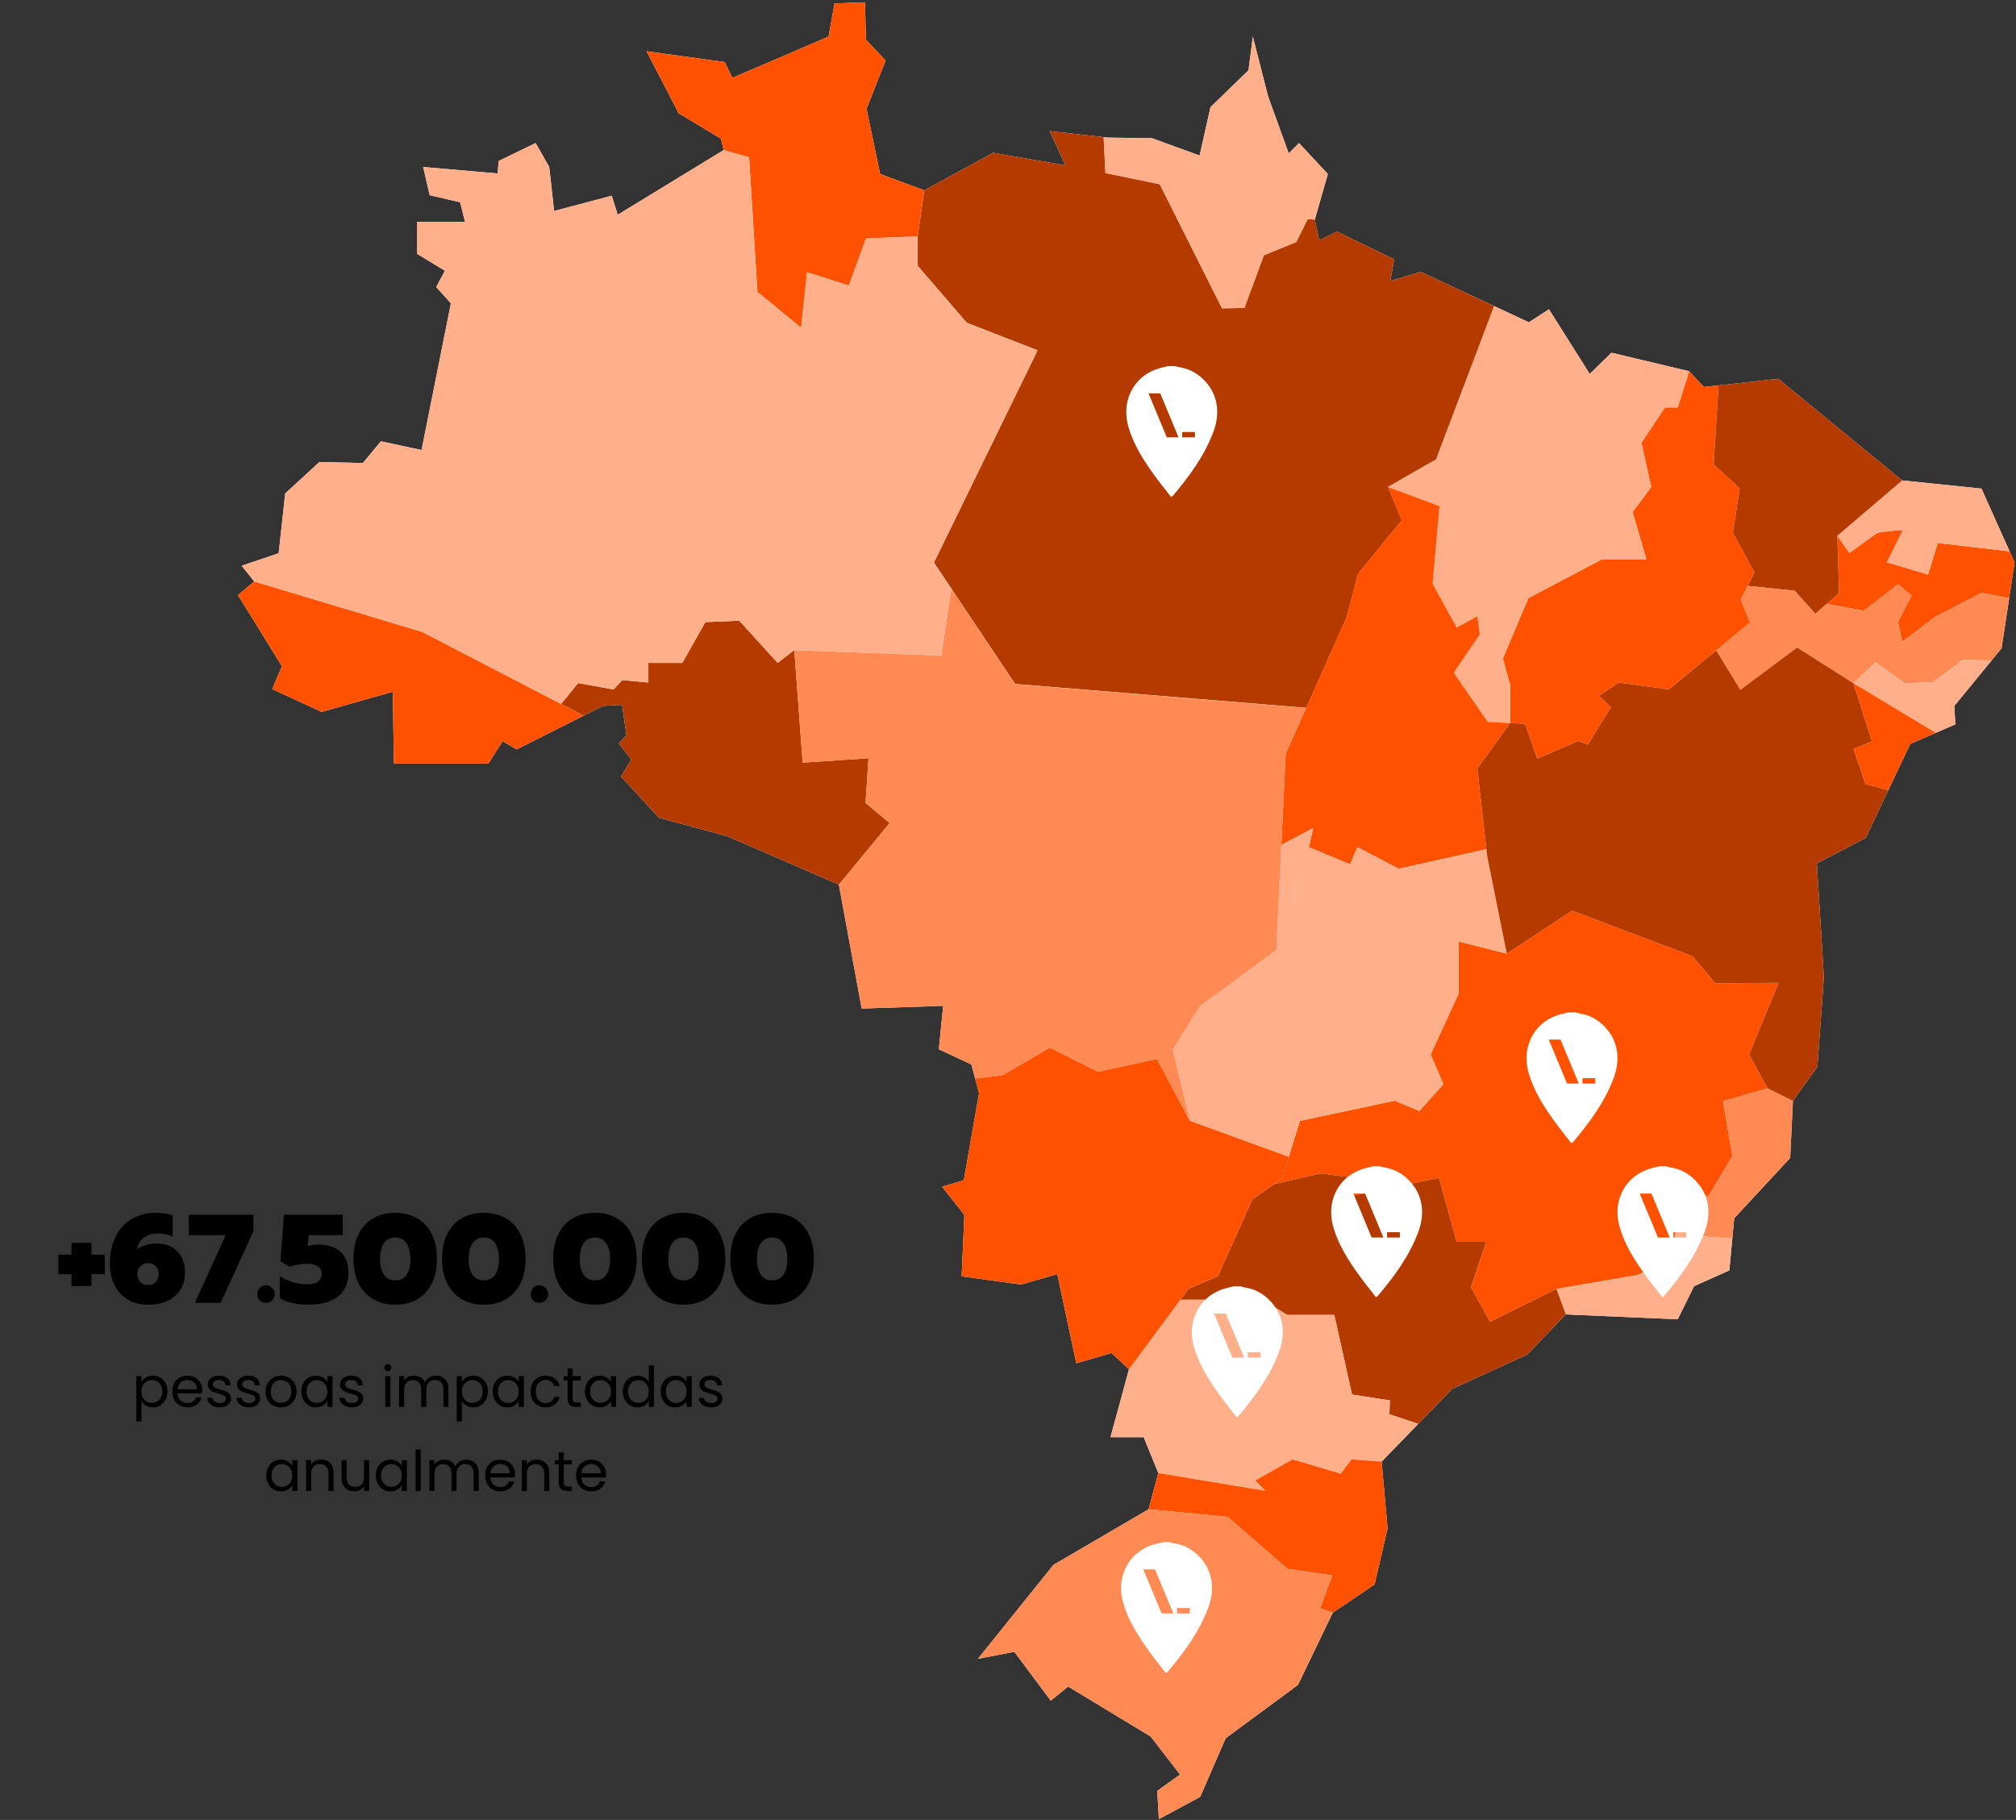 <svg width="576" height="520" viewBox="0 0 576 520" fill="none" xmlns="http://www.w3.org/2000/svg">
<rect x="0" y="0" width="576" height="520" fill="#333333" stroke="none"/>
<path d="M153.055 40.877L142.5 45.993L142.189 49.57L120.916 47.707L122.779 55.779L131.472 57.791L132.875 63.38H119.215V72.544L127.125 77.35L124.642 82.007L128.839 86.664L120.457 128.577L108.821 126.093L103.692 132.303L91.273 131.992L81.5 140.996L79.637 158.071L69.081 161.635L72.645 166.143L67.988 170.03L80.556 190.359L77.774 196.879L91.894 203.399L112.223 197.649L112.546 218.14H139.544L143.593 211.781L147.616 214.116L172.304 201.698L177.744 201.375L178.985 210.068L176.8 212.402L180.376 217.059L177.421 221.865L188.299 233.663L207.846 238.953L239.675 252.763L246.195 288.156L269.48 287.386L268.238 299.804L277.552 304.151L279.725 312.372L275.378 337.209L269.169 339.072L275.527 347.144L274.757 364.679L291.671 367.013L302.078 364.058L307.518 389.516L317.601 386.573L322.569 391.23L317.291 410.627H326.766L330.951 420.885L328.157 431.242L300.985 447.113L279.414 473.962L289.809 471.95L300.215 485.921L305.183 481.885L328.778 496.167L337.161 507.033L330.641 511.69L331.113 519.762L342.91 513.404L350.2 496.638L370.852 481.413L380.787 460.774L392.734 452.702L396.459 436.706L394.746 417.619L414.938 396.818L436.348 387.032L447.375 375.557L479.353 376.948L484.01 367.485L494.094 362.977L495.497 348.075L511.48 330.851L512.262 314.545L519.254 304.772L521.117 279.152L519.093 246.702L533.064 239.413L545.793 212.551L558.671 206.963L558.373 201.698L571.872 185.23L575.597 160.716L566.122 139.605L543.47 137.27L508.077 108.235L486.804 110.57L482.619 106.075L460.415 100.784L454.206 106.845L442.557 88.366L436.82 92.091L405.922 77.661L397.229 80.294L398.322 74.084L382.029 66.174L376.9 68.657L375.658 62.759L379.384 49.719L371.15 40.877L368.207 43.82L362.308 27.515L357.962 10.452L356.72 20.064L345.854 30.619L342.749 44.441L329.089 39.474L316.509 39.312L299.905 37.45L304.413 47.235L283.761 43.659L264.053 54.376L251.473 49.719L247.586 31.091L253.025 17.282L247.437 11.371L247.126 0.666L238.433 0.976L236.732 10.452L209.249 22.249L207.076 17.741L184.723 14.637L193.888 32.333L205.983 39.635L206.766 42.889L176.502 61.368L174.788 55.928L158.333 60.275L156.93 47.707L153.055 40.877Z" fill="white"/>
<path d="M499.322 167.397L501.272 163.573L495.1 152.197L497.062 139.567L489.623 132.688L491.014 110.111L486.804 110.57L482.619 106.075L479.378 116.407H475.727L468.984 126.516L471.79 139.145L466.463 146.311L470.387 159.785H457.757L436.695 170.875L429.393 188.136L431.505 195.861V206.528L431.455 206.59L435.714 206.814L439.216 216.786L450.878 211.732L453.684 212.713L460.278 202.045L456.776 198.816L462.526 195.016L476.845 196.991L490.344 185.851L500.018 177.891L497.348 171.297L499.322 167.397Z" fill="#FF5100"/>
<path d="M550.897 164.181L539.111 160.642C539.111 160.642 543.334 152.296 543.532 151.7C543.731 151.117 536.454 152.197 536.454 152.197L528.394 157.997L524.954 153.079L525.451 169.484L521.937 172.539L532.517 174.501L542.291 166.938L546.165 170.179L542.291 177.643L543.52 183.343L552.859 176.264L566.122 169.384L574.045 170.912L575.597 160.716L574.169 157.525L553.641 155.14L550.884 164.181H550.897Z" fill="#FF5100"/>
<path d="M566.122 139.605L543.458 137.27L524.954 153.079L528.394 157.997L536.454 152.197C536.454 152.197 543.719 151.117 543.532 151.7C543.334 152.284 539.111 160.642 539.111 160.642L550.897 164.181L553.654 155.14L574.181 157.525L566.147 139.605H566.122Z" fill="#FFAF8A"/>
<path d="M543.47 137.27L508.077 108.235L491.014 110.111L489.623 132.688L497.062 139.567L495.1 152.197L501.272 163.573L499.322 167.397L512.772 168.801L518.67 175.383L521.937 172.539L525.451 169.484L524.954 153.079L543.47 137.27Z" fill="#B53A00"/>
<path d="M426.885 87.459L405.922 77.661L397.229 80.294L398.322 74.084L382.029 66.161L376.913 68.645L375.671 62.746L373.659 62.547L370.356 69.167L361.116 72.929L355.553 87.981L349.145 88.093L331.361 52.625L315.85 49.434C315.85 49.434 315.565 43.51 315.341 39.176L299.93 37.45L304.425 47.235L283.786 43.659L264.065 54.364L262.202 67.527V75.947L276.248 92.228L296.465 100.089L266.847 160.741L290.02 195.414L373.224 202.244L384.786 176.326L388.015 163.97L400.508 148.67L396.571 139.12L410.331 131.259L426.922 87.434L426.885 87.459Z" fill="#B53A00"/>
<path d="M251.473 49.719L247.586 31.091L253.025 17.282L247.437 11.371L247.126 0.666L238.433 0.976L236.732 10.452L209.249 22.249L207.076 17.741L184.723 14.637L193.888 32.333L205.983 39.635L206.766 42.889L214.031 44.938L216.415 83.411L228.908 93.656L230.597 77.797L242.531 81.585L247.449 68.111L262.19 67.54L264.053 54.376L251.473 49.719Z" fill="#FF5100"/>
<path d="M331.336 52.638L349.12 88.105L355.528 87.993L361.091 72.942L370.331 69.179L373.634 62.56L375.646 62.759L379.371 49.719L371.15 40.877L368.195 43.833L362.296 27.54L357.949 10.464L356.708 20.088L345.841 30.644L342.737 44.454L329.076 39.486L316.509 39.337L315.304 39.201C315.54 43.535 315.813 49.458 315.813 49.458L331.324 52.65L331.336 52.638Z" fill="#FFAF8A"/>
<path d="M396.546 139.145L411.287 144.622L409.313 166.801L416.192 179.294L422.091 176.066L422.799 181.269L415.36 192.21L425.047 206.255L431.455 206.59L431.505 206.528V195.861L429.393 188.136L436.695 170.875L457.757 159.785H470.387L466.463 146.311L471.79 139.145L468.984 126.516L475.727 116.407H479.378L482.619 106.075L460.415 100.784L454.206 106.845L442.557 88.366L436.82 92.091L426.885 87.459L410.306 131.284L396.546 139.145Z" fill="#FFAF8A"/>
<path d="M499.732 301.294L508.152 280.804L490.046 280.94L483.588 273.216L449.189 260.214L430.511 272.483L416.764 269.006V283.896L408.754 301.294L412.405 309.789L405.525 317.439L398.508 314.495L371.411 320.258L368.22 330.528L366.382 336.439L363.972 338.364L377.31 335.272L387.133 336.538L386.711 341.593L411.138 336.538L416.192 354.794H424.625L420.266 367.846L425.742 377.669L444.693 368.268L467.717 364.331L477.689 360.121L478.807 350.695L482.632 347.305L483.861 340.326L488.084 341.866L494.963 330.354L492.293 314.632L505.06 310.981L499.732 301.294Z" fill="#FF5100"/>
<path d="M566.122 169.384L552.859 176.264L543.52 183.343L542.291 177.643L546.178 170.167L542.291 166.926L532.517 174.501L521.937 172.539L518.67 175.383L512.772 168.801L499.322 167.397L497.348 171.297L500.018 177.891L490.344 185.851L497.248 197.09L513.467 185.007L529.574 195.227L535.858 189.229L544.215 195.227L552.263 194.929L560.819 188.546L569.015 188.72L571.872 185.23L574.045 170.912L566.122 169.384Z" fill="#FF8A54"/>
<path d="M431.455 206.59L425.047 206.255L415.36 192.21L422.799 181.269L422.091 176.066L416.192 179.294L409.313 166.801L411.287 144.622L396.546 139.145L400.471 148.695L387.977 163.995L384.749 176.351L367.338 215.383L366.096 241.437L375.199 236.581L373.944 242.058L385.73 246.963L387.841 242.058L399.626 248.23L424.687 242.642L422.091 219.593L431.455 206.59Z" fill="#FF5100"/>
<path d="M424.898 244.579L424.687 242.642L399.626 248.23L387.841 242.058L385.73 246.963L373.944 242.058L375.199 236.581L366.096 241.437L364.668 271.391L342.91 287.398L335.05 299.891L339.967 320.258L368.22 330.528L371.411 320.258L398.508 314.495L405.525 317.439L412.405 309.789L408.754 301.294L416.764 283.896V269.006L430.511 272.483L424.898 244.579Z" fill="#FFAF8A"/>
<path d="M492.293 314.632L494.963 330.354L488.084 341.866L483.861 340.326L482.632 347.305L486.109 353.241L494.951 353.862L495.497 348.075L511.48 330.851L512.262 314.545L505.06 310.981L492.293 314.632Z" fill="#FF8A54"/>
<path d="M486.109 353.241L482.632 347.305L478.807 350.695L477.689 360.121L467.717 364.331L444.693 368.268L447.375 375.557L479.353 376.948L484.01 367.485L494.094 362.977L494.951 353.862L486.109 353.241Z" fill="#FFAF8A"/>
<path d="M425.742 377.669L420.266 367.846L424.625 354.794H416.192L411.138 336.538L386.711 341.593L387.133 336.538L377.31 335.272L363.972 338.364L357.788 342.71L347.965 364.617L339.545 368.268L337.26 371.36H360.744L367.76 375.706H381.234L386.289 398.445L397.105 400.134L396.969 404.07L405.214 406.84L414.938 396.818L436.348 387.032L447.375 375.557L444.693 368.268L425.742 377.669Z" fill="#B53A00"/>
<path d="M397.105 400.134L386.289 398.445L381.234 375.706H367.76L360.744 371.36H337.26L322.569 391.23L317.291 410.627H326.766L330.951 420.885L361.588 425.964L358.632 423.021L369.312 416.986L383.06 421.059L386.152 416.986L394.746 417.619L405.214 406.84L396.969 404.07L397.105 400.134Z" fill="#FFAF8A"/>
<path d="M560.819 188.546L552.263 194.929L544.215 195.227L535.858 189.229L529.574 195.227L553.082 209.397L558.671 206.963L558.373 201.698L569.015 188.72L560.819 188.546Z" fill="#FFAF8A"/>
<path d="M539.534 225.765L533.014 224.014L529.574 213.992L534.877 211.831L529.574 195.227L513.467 185.007L497.248 197.09L490.344 185.851L476.845 196.991L462.526 195.016L456.776 198.816L460.278 202.045L453.684 212.713L450.878 211.732L439.216 216.786L435.714 206.814L431.455 206.59L422.091 219.593L424.687 242.642L424.898 244.579L430.511 272.483L449.189 260.214L483.588 273.216L490.046 280.94L508.152 280.804L499.732 301.294L505.06 310.981L512.262 314.545L519.254 304.772L521.117 279.152L519.093 246.702L533.064 239.413L539.534 225.765Z" fill="#B53A00"/>
<path d="M534.877 211.831L529.574 213.992L533.014 224.014L539.534 225.765L545.793 212.551L553.082 209.397L529.574 195.227L534.877 211.831Z" fill="#FF5100"/>
<path d="M339.967 320.258L330.554 302.561L313.714 306.212L299.955 299.332L286.481 307.193L278.62 308.162L279.725 312.372L275.378 337.209L269.169 339.072L275.527 347.144L274.757 364.679L291.671 367.013L302.078 364.058L307.518 389.516L317.601 386.573L322.569 391.23L337.26 371.36L339.545 368.268L347.965 364.617L357.788 342.71L363.972 338.364L366.382 336.439L368.22 330.528L339.967 320.258Z" fill="#FF5100"/>
<path d="M247.3 229.416L248.144 216.637L229.33 217.904L226.946 185.752L222.177 189.403L211.224 177.332L201.538 177.755L194.943 189.403H185.257V195.016L177.806 194.321L175.285 196.991L165.176 195.165L160.32 201.151L166.753 204.479L172.304 201.698L177.744 201.375L178.985 210.068L176.8 212.402L180.376 217.059L177.421 221.865L188.299 233.663L207.846 238.953L239.675 252.763L254.18 235.178L247.3 229.416Z" fill="#B53A00"/>
<path d="M160.32 201.151L120.668 180.561L72.645 166.143L67.988 170.03L80.556 190.359L77.774 196.879L91.894 203.399L112.223 197.649L112.546 218.14H139.544L143.593 211.781L147.616 214.116L166.753 204.479L160.32 201.151Z" fill="#FF5100"/>
<path d="M289.983 195.439L271.827 168.267C270.759 175.358 268.921 187.304 268.921 187.304L226.946 185.764L229.33 217.916L248.144 216.649L247.3 229.428L254.18 235.19L239.675 252.775L246.195 288.168L269.48 287.398L268.238 299.817L277.552 304.163L278.62 308.187L286.481 307.218L299.955 299.357L313.714 306.237L330.566 302.586L339.967 320.27L335.05 299.916L342.91 287.423L364.668 271.415L367.338 215.395L373.187 202.294L289.983 195.463V195.439Z" fill="#FF8A54"/>
<path d="M383.06 421.059L369.312 416.986L358.632 423.021L361.588 425.964L330.951 420.885L328.157 431.242L350.771 433.403L367.897 448.293L380.675 450.119L377.173 459.519L380.787 460.774L392.734 452.702L396.459 436.706L394.746 417.619L386.152 416.986L383.06 421.059Z" fill="#FF5100"/>
<path d="M380.675 450.119L367.897 448.293L350.771 433.403L328.157 431.242L300.985 447.113L279.414 473.962L289.809 471.95L300.215 485.921L305.183 481.885L328.778 496.167L337.161 507.033L330.641 511.69L331.113 519.762L342.91 513.404L350.2 496.638L370.852 481.413L380.787 460.774L377.173 459.519L380.675 450.119Z" fill="#FF8A54"/>
<path d="M160.32 201.151L165.176 195.165L175.285 196.991L177.806 194.321L185.244 195.029V189.416H194.931L201.525 177.767L211.212 177.345L222.165 189.416L226.934 185.764L268.908 187.304C268.908 187.304 270.746 175.358 271.814 168.267L266.797 160.766L296.415 100.114L276.198 92.253L262.153 75.972V67.552L247.412 68.111L242.494 81.585L230.56 77.797L228.871 93.656L216.378 83.411L213.993 44.938L206.729 42.889L176.452 61.368L174.738 55.928L158.284 60.275L156.893 47.707L153.018 40.877L142.462 45.993L142.152 49.57L120.891 47.707L122.754 55.779L131.447 57.791L132.838 63.38H119.178V72.544L127.101 77.363L124.617 82.02L128.814 86.677L120.432 128.589L108.783 126.106L103.667 132.315L91.248 132.005L81.462 141.008L79.6 158.084L69.044 161.66L72.62 166.156L120.643 180.574L160.295 201.164L160.32 201.151Z" fill="#FFAF8A"/>
<path d="M402.116 336.808C400.177 334.99 397.88 333.888 395.24 333.514C394.918 333.468 394.608 333.331 394.292 333.237H392.289C391.091 333.557 389.856 333.779 388.7 334.214C382.13 336.687 378.887 343.519 380.94 350.6C382.416 355.69 385.217 360.095 388.277 364.338C389.813 366.467 391.478 368.503 393.115 370.621C393.363 370.475 393.528 370.426 393.621 370.316C398.298 364.781 402.589 358.991 405.182 352.129C407.42 346.207 406.308 340.742 402.116 336.808ZM391.904 353.594L386.68 341.025H390.032L395.255 353.594L391.904 353.594ZM399.961 353.594H396.308V352.066H399.961V353.594Z" fill="white"/>
<path d="M457.94 292.808C456.001 290.99 453.704 289.888 451.065 289.514C450.742 289.468 450.432 289.331 450.117 289.237H448.113C446.915 289.557 445.68 289.779 444.525 290.214C437.954 292.687 434.711 299.519 436.765 306.6C438.24 311.69 441.041 316.095 444.101 320.338C445.637 322.467 447.303 324.503 448.94 326.621C449.187 326.475 449.352 326.426 449.446 326.316C454.122 320.781 458.414 314.991 461.006 308.129C463.244 302.207 462.133 296.742 457.94 292.808ZM447.728 309.594L442.504 297.025H445.856L451.08 309.594L447.728 309.594ZM455.785 309.594H452.132V308.066H455.785V309.594Z" fill="white"/>
<path d="M483.925 336.808C481.987 334.99 479.689 333.888 477.05 333.514C476.728 333.468 476.418 333.331 476.102 333.237H474.098C472.9 333.557 471.665 333.779 470.51 334.214C463.939 336.687 460.697 343.519 462.75 350.6C464.226 355.69 467.027 360.095 470.087 364.338C471.622 366.467 473.288 368.503 474.925 370.621C475.172 370.475 475.338 370.426 475.431 370.316C480.107 364.781 484.399 358.991 486.991 352.129C489.229 346.207 488.118 340.742 483.926 336.808H483.925ZM473.713 353.594L468.49 341.025H471.841L477.065 353.594H473.713V353.594ZM481.771 353.594H478.117V352.066H481.771V353.594Z" fill="white"/>
<path d="M342.092 444.192C340.154 442.373 337.856 441.272 335.217 440.898C334.895 440.852 334.585 440.715 334.269 440.62H332.265C331.067 440.941 329.832 441.163 328.677 441.598C322.106 444.071 318.864 450.903 320.917 457.984C322.393 463.073 325.194 467.479 328.254 471.722C329.789 473.851 331.455 475.887 333.092 478.005C333.339 477.859 333.505 477.81 333.598 477.7C338.274 472.164 342.566 466.375 345.158 459.513C347.396 453.591 346.285 448.126 342.093 444.192H342.092ZM331.88 460.978L326.657 448.409H330.008L335.232 460.978H331.88V460.978ZM339.938 460.978H336.284V459.45H339.938V460.978Z" fill="white"/>
<path d="M362.318 371.104C360.379 369.285 358.082 368.183 355.443 367.809C355.12 367.763 354.81 367.627 354.495 367.532H352.491C351.293 367.852 350.058 368.074 348.903 368.509C342.332 370.983 339.089 377.814 341.142 384.896C342.618 389.985 345.419 394.39 348.479 398.633C350.015 400.763 351.68 402.798 353.318 404.916C353.565 404.771 353.73 404.722 353.823 404.612C358.5 399.076 362.791 393.286 365.384 386.425C367.622 380.502 366.511 375.038 362.318 371.104H362.318ZM352.106 387.889L346.882 375.321H350.234L355.458 387.889H352.106V387.889ZM360.163 387.889H356.51V386.361H360.163V387.889Z" fill="white"/>
<path d="M343.58 108.169C341.642 106.35 339.345 105.249 336.705 104.875C336.383 104.829 336.073 104.692 335.757 104.597H333.754C332.556 104.918 331.321 105.14 330.165 105.575C323.595 108.048 320.352 114.88 322.405 121.961C323.881 127.05 326.682 131.456 329.742 135.699C331.278 137.828 332.943 139.864 334.58 141.981C334.828 141.836 334.993 141.787 335.086 141.677C339.763 136.141 344.054 130.351 346.647 123.49C348.885 117.568 347.774 112.103 343.581 108.169H343.58ZM333.369 124.955L328.145 112.386H331.496L336.72 124.955H333.369V124.955ZM341.426 124.955H337.773V123.427H341.426V124.955Z" fill="white"/>
<path d="M20.43 364.065H16.686V358.485H20.43V355.101H26.154V358.485H29.934V364.065H26.154V367.449H20.43V364.065ZM42.218 372.777C40.082 372.777 38.198 372.297 36.566 371.337C34.934 370.377 33.662 369.009 32.75 367.233C31.838 365.457 31.382 363.381 31.382 361.005C31.382 358.005 31.946 355.413 33.074 353.229C34.202 351.045 35.75 349.389 37.718 348.261C39.686 347.109 41.918 346.533 44.414 346.533C46.262 346.533 47.906 346.773 49.346 347.253V353.409C48.218 352.761 46.766 352.437 44.99 352.437C43.478 352.437 42.194 352.821 41.138 353.589C40.082 354.357 39.422 355.473 39.158 356.937C39.758 356.433 40.562 356.037 41.57 355.749C42.578 355.437 43.622 355.281 44.702 355.281C47.174 355.281 49.154 356.025 50.642 357.513C52.13 358.977 52.874 361.029 52.874 363.669C52.874 365.397 52.466 366.945 51.65 368.313C50.858 369.681 49.658 370.773 48.05 371.589C46.466 372.381 44.522 372.777 42.218 372.777ZM42.254 367.161C43.166 367.161 43.91 366.873 44.486 366.297C45.062 365.721 45.35 364.965 45.35 364.029C45.35 363.117 45.062 362.373 44.486 361.797C43.91 361.197 43.166 360.897 42.254 360.897C41.39 360.897 40.67 361.197 40.094 361.797C39.518 362.373 39.23 363.117 39.23 364.029C39.23 364.917 39.506 365.661 40.058 366.261C40.634 366.861 41.366 367.161 42.254 367.161ZM64.492 352.905H53.944V347.073H72.412V351.753L63.052 372.237H55.672L64.492 352.905ZM75.983 372.237C75.287 372.237 74.699 372.009 74.219 371.553C73.739 371.073 73.499 370.485 73.499 369.789C73.499 369.069 73.739 368.469 74.219 367.989C74.699 367.485 75.287 367.233 75.983 367.233C76.679 367.233 77.267 367.485 77.747 367.989C78.251 368.469 78.503 369.069 78.503 369.789C78.503 370.461 78.251 371.037 77.747 371.517C77.267 371.997 76.679 372.237 75.983 372.237ZM87.961 372.777C86.473 372.777 84.997 372.609 83.533 372.273C82.069 371.961 80.869 371.517 79.933 370.941V364.605C81.037 365.349 82.285 365.925 83.677 366.333C85.069 366.741 86.377 366.945 87.601 366.945C89.113 366.945 90.205 366.681 90.877 366.153C91.573 365.625 91.921 364.893 91.921 363.957C91.921 363.021 91.561 362.313 90.841 361.833C90.121 361.329 89.101 361.077 87.781 361.077C86.989 361.077 86.125 361.161 85.189 361.329C84.277 361.473 83.485 361.677 82.813 361.941L80.113 360.393L81.121 347.073H97.933V352.905H88.177L87.925 356.001C88.885 355.761 89.953 355.641 91.129 355.641C93.817 355.641 95.893 356.337 97.357 357.729C98.821 359.097 99.553 361.101 99.553 363.741C99.553 366.597 98.581 368.817 96.637 370.401C94.693 371.985 91.801 372.777 87.961 372.777ZM112.907 372.777C110.507 372.777 108.407 372.261 106.607 371.229C104.831 370.173 103.451 368.661 102.467 366.693C101.483 364.725 100.991 362.385 100.991 359.673C100.991 356.961 101.471 354.621 102.431 352.653C103.415 350.661 104.795 349.149 106.571 348.117C108.371 347.061 110.483 346.533 112.907 346.533C115.331 346.533 117.443 347.061 119.243 348.117C121.043 349.149 122.423 350.661 123.383 352.653C124.367 354.621 124.859 356.961 124.859 359.673C124.859 362.385 124.367 364.725 123.383 366.693C122.399 368.661 121.007 370.173 119.207 371.229C117.407 372.261 115.307 372.777 112.907 372.777ZM112.907 365.829C114.323 365.829 115.403 365.301 116.147 364.245C116.891 363.165 117.263 361.665 117.263 359.745C117.263 357.825 116.891 356.325 116.147 355.245C115.427 354.141 114.359 353.589 112.943 353.589C111.503 353.589 110.411 354.141 109.667 355.245C108.947 356.325 108.587 357.825 108.587 359.745C108.587 361.665 108.959 363.165 109.703 364.245C110.447 365.301 111.515 365.829 112.907 365.829ZM138.22 372.777C135.82 372.777 133.72 372.261 131.92 371.229C130.144 370.173 128.764 368.661 127.78 366.693C126.796 364.725 126.304 362.385 126.304 359.673C126.304 356.961 126.784 354.621 127.744 352.653C128.728 350.661 130.108 349.149 131.884 348.117C133.684 347.061 135.796 346.533 138.22 346.533C140.644 346.533 142.756 347.061 144.556 348.117C146.356 349.149 147.736 350.661 148.696 352.653C149.68 354.621 150.172 356.961 150.172 359.673C150.172 362.385 149.68 364.725 148.696 366.693C147.712 368.661 146.32 370.173 144.52 371.229C142.72 372.261 140.62 372.777 138.22 372.777ZM138.22 365.829C139.636 365.829 140.716 365.301 141.46 364.245C142.204 363.165 142.576 361.665 142.576 359.745C142.576 357.825 142.204 356.325 141.46 355.245C140.74 354.141 139.672 353.589 138.256 353.589C136.816 353.589 135.724 354.141 134.98 355.245C134.26 356.325 133.9 357.825 133.9 359.745C133.9 361.665 134.272 363.165 135.016 364.245C135.76 365.301 136.828 365.829 138.22 365.829ZM154.1 372.237C153.404 372.237 152.816 372.009 152.336 371.553C151.856 371.073 151.616 370.485 151.616 369.789C151.616 369.069 151.856 368.469 152.336 367.989C152.816 367.485 153.404 367.233 154.1 367.233C154.796 367.233 155.384 367.485 155.864 367.989C156.368 368.469 156.62 369.069 156.62 369.789C156.62 370.461 156.368 371.037 155.864 371.517C155.384 371.997 154.796 372.237 154.1 372.237ZM169.966 372.777C167.566 372.777 165.466 372.261 163.666 371.229C161.89 370.173 160.51 368.661 159.526 366.693C158.542 364.725 158.05 362.385 158.05 359.673C158.05 356.961 158.53 354.621 159.49 352.653C160.474 350.661 161.854 349.149 163.63 348.117C165.43 347.061 167.542 346.533 169.966 346.533C172.39 346.533 174.502 347.061 176.302 348.117C178.102 349.149 179.482 350.661 180.442 352.653C181.426 354.621 181.918 356.961 181.918 359.673C181.918 362.385 181.426 364.725 180.442 366.693C179.458 368.661 178.066 370.173 176.266 371.229C174.466 372.261 172.366 372.777 169.966 372.777ZM169.966 365.829C171.382 365.829 172.462 365.301 173.206 364.245C173.95 363.165 174.322 361.665 174.322 359.745C174.322 357.825 173.95 356.325 173.206 355.245C172.486 354.141 171.418 353.589 170.002 353.589C168.562 353.589 167.47 354.141 166.726 355.245C166.006 356.325 165.646 357.825 165.646 359.745C165.646 361.665 166.018 363.165 166.762 364.245C167.506 365.301 168.574 365.829 169.966 365.829ZM195.278 372.777C192.878 372.777 190.778 372.261 188.978 371.229C187.202 370.173 185.822 368.661 184.838 366.693C183.854 364.725 183.362 362.385 183.362 359.673C183.362 356.961 183.842 354.621 184.802 352.653C185.786 350.661 187.166 349.149 188.942 348.117C190.742 347.061 192.854 346.533 195.278 346.533C197.702 346.533 199.814 347.061 201.614 348.117C203.414 349.149 204.794 350.661 205.754 352.653C206.738 354.621 207.23 356.961 207.23 359.673C207.23 362.385 206.738 364.725 205.754 366.693C204.77 368.661 203.378 370.173 201.578 371.229C199.778 372.261 197.678 372.777 195.278 372.777ZM195.278 365.829C196.694 365.829 197.774 365.301 198.518 364.245C199.262 363.165 199.634 361.665 199.634 359.745C199.634 357.825 199.262 356.325 198.518 355.245C197.798 354.141 196.73 353.589 195.314 353.589C193.874 353.589 192.782 354.141 192.038 355.245C191.318 356.325 190.958 357.825 190.958 359.745C190.958 361.665 191.33 363.165 192.074 364.245C192.818 365.301 193.886 365.829 195.278 365.829ZM220.591 372.777C218.191 372.777 216.091 372.261 214.291 371.229C212.515 370.173 211.135 368.661 210.151 366.693C209.167 364.725 208.675 362.385 208.675 359.673C208.675 356.961 209.155 354.621 210.115 352.653C211.099 350.661 212.479 349.149 214.255 348.117C216.055 347.061 218.167 346.533 220.591 346.533C223.015 346.533 225.127 347.061 226.927 348.117C228.727 349.149 230.107 350.661 231.067 352.653C232.051 354.621 232.543 356.961 232.543 359.673C232.543 362.385 232.051 364.725 231.067 366.693C230.083 368.661 228.691 370.173 226.891 371.229C225.091 372.261 222.991 372.777 220.591 372.777ZM220.591 365.829C222.007 365.829 223.087 365.301 223.831 364.245C224.575 363.165 224.947 361.665 224.947 359.745C224.947 357.825 224.575 356.325 223.831 355.245C223.111 354.141 222.043 353.589 220.627 353.589C219.187 353.589 218.095 354.141 217.351 355.245C216.631 356.325 216.271 357.825 216.271 359.745C216.271 361.665 216.643 363.165 217.387 364.245C218.131 365.301 219.199 365.829 220.591 365.829Z" fill="black"/>
<path d="M40.414 394.82C40.702 394.318 41.129 393.902 41.694 393.572C42.27 393.23 42.937 393.06 43.694 393.06C44.473 393.06 45.177 393.246 45.806 393.62C46.446 393.993 46.948 394.521 47.31 395.204C47.673 395.876 47.854 396.66 47.854 397.556C47.854 398.441 47.673 399.23 47.31 399.924C46.948 400.617 46.446 401.156 45.806 401.54C45.177 401.924 44.473 402.116 43.694 402.116C42.948 402.116 42.286 401.95 41.71 401.62C41.145 401.278 40.713 400.857 40.414 400.356V406.132H38.958V393.204H40.414V394.82ZM46.366 397.556C46.366 396.894 46.233 396.318 45.966 395.828C45.7 395.337 45.337 394.964 44.878 394.708C44.43 394.452 43.934 394.324 43.39 394.324C42.857 394.324 42.361 394.457 41.902 394.724C41.454 394.98 41.092 395.358 40.814 395.86C40.548 396.35 40.414 396.921 40.414 397.572C40.414 398.233 40.548 398.814 40.814 399.316C41.092 399.806 41.454 400.185 41.902 400.452C42.361 400.708 42.857 400.836 43.39 400.836C43.934 400.836 44.43 400.708 44.878 400.452C45.337 400.185 45.7 399.806 45.966 399.316C46.233 398.814 46.366 398.228 46.366 397.556ZM57.771 397.252C57.771 397.529 57.755 397.822 57.723 398.132H50.715C50.768 398.996 51.061 399.673 51.595 400.164C52.139 400.644 52.795 400.884 53.563 400.884C54.192 400.884 54.715 400.74 55.131 400.452C55.557 400.153 55.856 399.758 56.027 399.268H57.595C57.36 400.11 56.891 400.798 56.187 401.332C55.483 401.854 54.608 402.116 53.563 402.116C52.731 402.116 51.984 401.929 51.323 401.556C50.672 401.182 50.16 400.654 49.787 399.972C49.413 399.278 49.227 398.478 49.227 397.572C49.227 396.665 49.408 395.87 49.771 395.188C50.133 394.505 50.64 393.982 51.291 393.62C51.952 393.246 52.709 393.06 53.563 393.06C54.395 393.06 55.131 393.241 55.771 393.604C56.411 393.966 56.901 394.468 57.243 395.108C57.595 395.737 57.771 396.452 57.771 397.252ZM56.267 396.948C56.267 396.393 56.144 395.918 55.899 395.524C55.653 395.118 55.317 394.814 54.891 394.612C54.475 394.398 54.011 394.292 53.499 394.292C52.763 394.292 52.133 394.526 51.611 394.996C51.099 395.465 50.805 396.116 50.731 396.948H56.267ZM62.797 402.116C62.125 402.116 61.522 402.004 60.989 401.78C60.455 401.545 60.034 401.225 59.725 400.82C59.415 400.404 59.245 399.929 59.213 399.396H60.717C60.759 399.833 60.962 400.19 61.325 400.468C61.698 400.745 62.183 400.884 62.781 400.884C63.335 400.884 63.773 400.761 64.093 400.516C64.413 400.27 64.573 399.961 64.573 399.588C64.573 399.204 64.402 398.921 64.061 398.74C63.719 398.548 63.191 398.361 62.477 398.18C61.826 398.009 61.293 397.838 60.877 397.668C60.471 397.486 60.119 397.225 59.821 396.884C59.533 396.532 59.389 396.073 59.389 395.508C59.389 395.06 59.522 394.649 59.789 394.276C60.055 393.902 60.434 393.609 60.925 393.396C61.415 393.172 61.975 393.06 62.605 393.06C63.575 393.06 64.359 393.305 64.957 393.796C65.554 394.286 65.874 394.958 65.917 395.812H64.461C64.429 395.353 64.242 394.985 63.901 394.708C63.57 394.43 63.122 394.292 62.557 394.292C62.034 394.292 61.618 394.404 61.309 394.628C60.999 394.852 60.845 395.145 60.845 395.508C60.845 395.796 60.935 396.036 61.117 396.228C61.309 396.409 61.543 396.558 61.821 396.676C62.109 396.782 62.503 396.905 63.005 397.044C63.634 397.214 64.146 397.385 64.541 397.556C64.935 397.716 65.271 397.961 65.549 398.292C65.837 398.622 65.986 399.054 65.997 399.588C65.997 400.068 65.863 400.5 65.597 400.884C65.33 401.268 64.951 401.572 64.461 401.796C63.981 402.009 63.426 402.116 62.797 402.116ZM71.156 402.116C70.484 402.116 69.881 402.004 69.348 401.78C68.815 401.545 68.393 401.225 68.084 400.82C67.775 400.404 67.604 399.929 67.572 399.396H69.076C69.119 399.833 69.321 400.19 69.684 400.468C70.057 400.745 70.543 400.884 71.14 400.884C71.695 400.884 72.132 400.761 72.452 400.516C72.772 400.27 72.932 399.961 72.932 399.588C72.932 399.204 72.761 398.921 72.42 398.74C72.079 398.548 71.551 398.361 70.836 398.18C70.185 398.009 69.652 397.838 69.236 397.668C68.831 397.486 68.479 397.225 68.18 396.884C67.892 396.532 67.748 396.073 67.748 395.508C67.748 395.06 67.881 394.649 68.148 394.276C68.415 393.902 68.793 393.609 69.284 393.396C69.775 393.172 70.335 393.06 70.964 393.06C71.935 393.06 72.719 393.305 73.316 393.796C73.913 394.286 74.233 394.958 74.276 395.812H72.82C72.788 395.353 72.601 394.985 72.26 394.708C71.929 394.43 71.481 394.292 70.916 394.292C70.393 394.292 69.977 394.404 69.668 394.628C69.359 394.852 69.204 395.145 69.204 395.508C69.204 395.796 69.295 396.036 69.476 396.228C69.668 396.409 69.903 396.558 70.18 396.676C70.468 396.782 70.863 396.905 71.364 397.044C71.993 397.214 72.505 397.385 72.9 397.556C73.295 397.716 73.631 397.961 73.908 398.292C74.196 398.622 74.345 399.054 74.356 399.588C74.356 400.068 74.223 400.5 73.956 400.884C73.689 401.268 73.311 401.572 72.82 401.796C72.34 402.009 71.785 402.116 71.156 402.116ZM80.235 402.116C79.414 402.116 78.667 401.929 77.995 401.556C77.334 401.182 76.811 400.654 76.427 399.972C76.054 399.278 75.867 398.478 75.867 397.572C75.867 396.676 76.059 395.886 76.443 395.204C76.838 394.51 77.371 393.982 78.043 393.62C78.715 393.246 79.467 393.06 80.299 393.06C81.131 393.06 81.883 393.246 82.555 393.62C83.227 393.982 83.755 394.505 84.139 395.188C84.534 395.87 84.731 396.665 84.731 397.572C84.731 398.478 84.529 399.278 84.123 399.972C83.729 400.654 83.19 401.182 82.507 401.556C81.825 401.929 81.067 402.116 80.235 402.116ZM80.235 400.836C80.758 400.836 81.249 400.713 81.707 400.468C82.166 400.222 82.534 399.854 82.811 399.364C83.099 398.873 83.243 398.276 83.243 397.572C83.243 396.868 83.105 396.27 82.827 395.78C82.55 395.289 82.187 394.926 81.739 394.692C81.291 394.446 80.806 394.324 80.283 394.324C79.75 394.324 79.259 394.446 78.811 394.692C78.374 394.926 78.022 395.289 77.755 395.78C77.489 396.27 77.355 396.868 77.355 397.572C77.355 398.286 77.483 398.889 77.739 399.38C78.006 399.87 78.358 400.238 78.795 400.484C79.233 400.718 79.713 400.836 80.235 400.836ZM86.102 397.556C86.102 396.66 86.283 395.876 86.646 395.204C87.008 394.521 87.504 393.993 88.134 393.62C88.774 393.246 89.483 393.06 90.262 393.06C91.03 393.06 91.696 393.225 92.262 393.556C92.827 393.886 93.248 394.302 93.526 394.804V393.204H94.998V401.972H93.526V400.34C93.238 400.852 92.806 401.278 92.23 401.62C91.664 401.95 91.003 402.116 90.246 402.116C89.467 402.116 88.763 401.924 88.134 401.54C87.504 401.156 87.008 400.617 86.646 399.924C86.283 399.23 86.102 398.441 86.102 397.556ZM93.526 397.572C93.526 396.91 93.392 396.334 93.126 395.844C92.859 395.353 92.496 394.98 92.038 394.724C91.59 394.457 91.094 394.324 90.55 394.324C90.006 394.324 89.51 394.452 89.062 394.708C88.614 394.964 88.256 395.337 87.99 395.828C87.723 396.318 87.59 396.894 87.59 397.556C87.59 398.228 87.723 398.814 87.99 399.316C88.256 399.806 88.614 400.185 89.062 400.452C89.51 400.708 90.006 400.836 90.55 400.836C91.094 400.836 91.59 400.708 92.038 400.452C92.496 400.185 92.859 399.806 93.126 399.316C93.392 398.814 93.526 398.233 93.526 397.572ZM100.562 402.116C99.89 402.116 99.288 402.004 98.754 401.78C98.221 401.545 97.8 401.225 97.49 400.82C97.181 400.404 97.01 399.929 96.978 399.396H98.482C98.525 399.833 98.728 400.19 99.09 400.468C99.464 400.745 99.949 400.884 100.546 400.884C101.101 400.884 101.538 400.761 101.858 400.516C102.178 400.27 102.338 399.961 102.338 399.588C102.338 399.204 102.168 398.921 101.826 398.74C101.485 398.548 100.957 398.361 100.242 398.18C99.592 398.009 99.058 397.838 98.642 397.668C98.237 397.486 97.885 397.225 97.586 396.884C97.298 396.532 97.154 396.073 97.154 395.508C97.154 395.06 97.288 394.649 97.554 394.276C97.821 393.902 98.2 393.609 98.69 393.396C99.181 393.172 99.741 393.06 100.37 393.06C101.341 393.06 102.125 393.305 102.722 393.796C103.32 394.286 103.64 394.958 103.682 395.812H102.226C102.194 395.353 102.008 394.985 101.666 394.708C101.336 394.43 100.888 394.292 100.322 394.292C99.8 394.292 99.384 394.404 99.074 394.628C98.765 394.852 98.61 395.145 98.61 395.508C98.61 395.796 98.701 396.036 98.882 396.228C99.074 396.409 99.309 396.558 99.586 396.676C99.874 396.782 100.269 396.905 100.77 397.044C101.4 397.214 101.912 397.385 102.306 397.556C102.701 397.716 103.037 397.961 103.314 398.292C103.602 398.622 103.752 399.054 103.762 399.588C103.762 400.068 103.629 400.5 103.362 400.884C103.096 401.268 102.717 401.572 102.226 401.796C101.746 402.009 101.192 402.116 100.562 402.116ZM110.835 391.78C110.558 391.78 110.323 391.684 110.131 391.492C109.939 391.3 109.843 391.065 109.843 390.788C109.843 390.51 109.939 390.276 110.131 390.084C110.323 389.892 110.558 389.796 110.835 389.796C111.102 389.796 111.326 389.892 111.507 390.084C111.699 390.276 111.795 390.51 111.795 390.788C111.795 391.065 111.699 391.3 111.507 391.492C111.326 391.684 111.102 391.78 110.835 391.78ZM111.539 393.204V401.972H110.083V393.204H111.539ZM124.565 393.044C125.247 393.044 125.855 393.188 126.389 393.476C126.922 393.753 127.343 394.174 127.653 394.74C127.962 395.305 128.117 395.993 128.117 396.804V401.972H126.677V397.012C126.677 396.137 126.458 395.47 126.021 395.012C125.594 394.542 125.013 394.308 124.277 394.308C123.519 394.308 122.917 394.553 122.469 395.044C122.021 395.524 121.797 396.222 121.797 397.14V401.972H120.357V397.012C120.357 396.137 120.138 395.47 119.701 395.012C119.274 394.542 118.693 394.308 117.957 394.308C117.199 394.308 116.597 394.553 116.149 395.044C115.701 395.524 115.477 396.222 115.477 397.14V401.972H114.021V393.204H115.477V394.468C115.765 394.009 116.149 393.657 116.629 393.412C117.119 393.166 117.658 393.044 118.245 393.044C118.981 393.044 119.631 393.209 120.197 393.54C120.762 393.87 121.183 394.356 121.461 394.996C121.706 394.377 122.111 393.897 122.677 393.556C123.242 393.214 123.871 393.044 124.565 393.044ZM131.961 394.82C132.249 394.318 132.676 393.902 133.241 393.572C133.817 393.23 134.484 393.06 135.241 393.06C136.02 393.06 136.724 393.246 137.353 393.62C137.993 393.993 138.494 394.521 138.857 395.204C139.22 395.876 139.401 396.66 139.401 397.556C139.401 398.441 139.22 399.23 138.857 399.924C138.494 400.617 137.993 401.156 137.353 401.54C136.724 401.924 136.02 402.116 135.241 402.116C134.494 402.116 133.833 401.95 133.257 401.62C132.692 401.278 132.26 400.857 131.961 400.356V406.132H130.505V393.204H131.961V394.82ZM137.913 397.556C137.913 396.894 137.78 396.318 137.513 395.828C137.246 395.337 136.884 394.964 136.425 394.708C135.977 394.452 135.481 394.324 134.937 394.324C134.404 394.324 133.908 394.457 133.449 394.724C133.001 394.98 132.638 395.358 132.361 395.86C132.094 396.35 131.961 396.921 131.961 397.572C131.961 398.233 132.094 398.814 132.361 399.316C132.638 399.806 133.001 400.185 133.449 400.452C133.908 400.708 134.404 400.836 134.937 400.836C135.481 400.836 135.977 400.708 136.425 400.452C136.884 400.185 137.246 399.806 137.513 399.316C137.78 398.814 137.913 398.228 137.913 397.556ZM140.774 397.556C140.774 396.66 140.955 395.876 141.318 395.204C141.68 394.521 142.176 393.993 142.806 393.62C143.446 393.246 144.155 393.06 144.934 393.06C145.702 393.06 146.368 393.225 146.934 393.556C147.499 393.886 147.92 394.302 148.198 394.804V393.204H149.67V401.972H148.198V400.34C147.91 400.852 147.478 401.278 146.902 401.62C146.336 401.95 145.675 402.116 144.918 402.116C144.139 402.116 143.435 401.924 142.806 401.54C142.176 401.156 141.68 400.617 141.318 399.924C140.955 399.23 140.774 398.441 140.774 397.556ZM148.198 397.572C148.198 396.91 148.064 396.334 147.798 395.844C147.531 395.353 147.168 394.98 146.71 394.724C146.262 394.457 145.766 394.324 145.222 394.324C144.678 394.324 144.182 394.452 143.734 394.708C143.286 394.964 142.928 395.337 142.662 395.828C142.395 396.318 142.262 396.894 142.262 397.556C142.262 398.228 142.395 398.814 142.662 399.316C142.928 399.806 143.286 400.185 143.734 400.452C144.182 400.708 144.678 400.836 145.222 400.836C145.766 400.836 146.262 400.708 146.71 400.452C147.168 400.185 147.531 399.806 147.798 399.316C148.064 398.814 148.198 398.233 148.198 397.572ZM151.586 397.572C151.586 396.665 151.767 395.876 152.13 395.204C152.493 394.521 152.994 393.993 153.634 393.62C154.285 393.246 155.026 393.06 155.858 393.06C156.935 393.06 157.821 393.321 158.514 393.844C159.218 394.366 159.682 395.092 159.906 396.02H158.338C158.189 395.486 157.895 395.065 157.458 394.756C157.031 394.446 156.498 394.292 155.858 394.292C155.026 394.292 154.354 394.58 153.842 395.156C153.33 395.721 153.074 396.526 153.074 397.572C153.074 398.628 153.33 399.444 153.842 400.02C154.354 400.596 155.026 400.884 155.858 400.884C156.498 400.884 157.031 400.734 157.458 400.436C157.885 400.137 158.178 399.71 158.338 399.156H159.906C159.671 400.052 159.202 400.772 158.498 401.316C157.794 401.849 156.914 402.116 155.858 402.116C155.026 402.116 154.285 401.929 153.634 401.556C152.994 401.182 152.493 400.654 152.13 399.972C151.767 399.289 151.586 398.489 151.586 397.572ZM163.625 394.404V399.572C163.625 399.998 163.716 400.302 163.897 400.484C164.078 400.654 164.393 400.74 164.841 400.74H165.913V401.972H164.601C163.79 401.972 163.182 401.785 162.777 401.412C162.372 401.038 162.169 400.425 162.169 399.572V394.404H161.033V393.204H162.169V390.996H163.625V393.204H165.913V394.404H163.625ZM167.133 397.556C167.133 396.66 167.314 395.876 167.677 395.204C168.04 394.521 168.536 393.993 169.165 393.62C169.805 393.246 170.514 393.06 171.293 393.06C172.061 393.06 172.728 393.225 173.293 393.556C173.858 393.886 174.28 394.302 174.557 394.804V393.204H176.029V401.972H174.557V400.34C174.269 400.852 173.837 401.278 173.261 401.62C172.696 401.95 172.034 402.116 171.277 402.116C170.498 402.116 169.794 401.924 169.165 401.54C168.536 401.156 168.04 400.617 167.677 399.924C167.314 399.23 167.133 398.441 167.133 397.556ZM174.557 397.572C174.557 396.91 174.424 396.334 174.157 395.844C173.89 395.353 173.528 394.98 173.069 394.724C172.621 394.457 172.125 394.324 171.581 394.324C171.037 394.324 170.541 394.452 170.093 394.708C169.645 394.964 169.288 395.337 169.021 395.828C168.754 396.318 168.621 396.894 168.621 397.556C168.621 398.228 168.754 398.814 169.021 399.316C169.288 399.806 169.645 400.185 170.093 400.452C170.541 400.708 171.037 400.836 171.581 400.836C172.125 400.836 172.621 400.708 173.069 400.452C173.528 400.185 173.89 399.806 174.157 399.316C174.424 398.814 174.557 398.233 174.557 397.572ZM177.946 397.556C177.946 396.66 178.127 395.876 178.49 395.204C178.852 394.521 179.348 393.993 179.978 393.62C180.618 393.246 181.332 393.06 182.122 393.06C182.804 393.06 183.439 393.22 184.026 393.54C184.612 393.849 185.06 394.26 185.37 394.772V390.132H186.842V401.972H185.37V400.324C185.082 400.846 184.655 401.278 184.09 401.62C183.524 401.95 182.863 402.116 182.106 402.116C181.327 402.116 180.618 401.924 179.978 401.54C179.348 401.156 178.852 400.617 178.49 399.924C178.127 399.23 177.946 398.441 177.946 397.556ZM185.37 397.572C185.37 396.91 185.236 396.334 184.97 395.844C184.703 395.353 184.34 394.98 183.882 394.724C183.434 394.457 182.938 394.324 182.394 394.324C181.85 394.324 181.354 394.452 180.906 394.708C180.458 394.964 180.1 395.337 179.834 395.828C179.567 396.318 179.434 396.894 179.434 397.556C179.434 398.228 179.567 398.814 179.834 399.316C180.1 399.806 180.458 400.185 180.906 400.452C181.354 400.708 181.85 400.836 182.394 400.836C182.938 400.836 183.434 400.708 183.882 400.452C184.34 400.185 184.703 399.806 184.97 399.316C185.236 398.814 185.37 398.233 185.37 397.572ZM188.758 397.556C188.758 396.66 188.939 395.876 189.302 395.204C189.665 394.521 190.161 393.993 190.79 393.62C191.43 393.246 192.139 393.06 192.918 393.06C193.686 393.06 194.353 393.225 194.918 393.556C195.483 393.886 195.905 394.302 196.182 394.804V393.204H197.654V401.972H196.182V400.34C195.894 400.852 195.462 401.278 194.886 401.62C194.321 401.95 193.659 402.116 192.902 402.116C192.123 402.116 191.419 401.924 190.79 401.54C190.161 401.156 189.665 400.617 189.302 399.924C188.939 399.23 188.758 398.441 188.758 397.556ZM196.182 397.572C196.182 396.91 196.049 396.334 195.782 395.844C195.515 395.353 195.153 394.98 194.694 394.724C194.246 394.457 193.75 394.324 193.206 394.324C192.662 394.324 192.166 394.452 191.718 394.708C191.27 394.964 190.913 395.337 190.646 395.828C190.379 396.318 190.246 396.894 190.246 397.556C190.246 398.228 190.379 398.814 190.646 399.316C190.913 399.806 191.27 400.185 191.718 400.452C192.166 400.708 192.662 400.836 193.206 400.836C193.75 400.836 194.246 400.708 194.694 400.452C195.153 400.185 195.515 399.806 195.782 399.316C196.049 398.814 196.182 398.233 196.182 397.572ZM203.219 402.116C202.547 402.116 201.944 402.004 201.411 401.78C200.877 401.545 200.456 401.225 200.147 400.82C199.837 400.404 199.667 399.929 199.635 399.396H201.139C201.181 399.833 201.384 400.19 201.747 400.468C202.12 400.745 202.605 400.884 203.203 400.884C203.757 400.884 204.195 400.761 204.515 400.516C204.835 400.27 204.995 399.961 204.995 399.588C204.995 399.204 204.824 398.921 204.483 398.74C204.141 398.548 203.613 398.361 202.899 398.18C202.248 398.009 201.715 397.838 201.299 397.668C200.893 397.486 200.541 397.225 200.243 396.884C199.955 396.532 199.811 396.073 199.811 395.508C199.811 395.06 199.944 394.649 200.211 394.276C200.477 393.902 200.856 393.609 201.347 393.396C201.837 393.172 202.397 393.06 203.027 393.06C203.997 393.06 204.781 393.305 205.379 393.796C205.976 394.286 206.296 394.958 206.339 395.812H204.883C204.851 395.353 204.664 394.985 204.323 394.708C203.992 394.43 203.544 394.292 202.979 394.292C202.456 394.292 202.04 394.404 201.731 394.628C201.421 394.852 201.267 395.145 201.267 395.508C201.267 395.796 201.357 396.036 201.539 396.228C201.731 396.409 201.965 396.558 202.243 396.676C202.531 396.782 202.925 396.905 203.427 397.044C204.056 397.214 204.568 397.385 204.963 397.556C205.357 397.716 205.693 397.961 205.971 398.292C206.259 398.622 206.408 399.054 206.419 399.588C206.419 400.068 206.285 400.5 206.019 400.884C205.752 401.268 205.373 401.572 204.883 401.796C204.403 402.009 203.848 402.116 203.219 402.116ZM76.094 421.556C76.094 420.66 76.275 419.876 76.638 419.204C77.001 418.521 77.497 417.993 78.126 417.62C78.766 417.246 79.475 417.06 80.254 417.06C81.022 417.06 81.689 417.225 82.254 417.556C82.819 417.886 83.241 418.302 83.518 418.804V417.204H84.99V425.972H83.518V424.34C83.23 424.852 82.798 425.278 82.222 425.62C81.657 425.95 80.995 426.116 80.238 426.116C79.459 426.116 78.755 425.924 78.126 425.54C77.497 425.156 77.001 424.617 76.638 423.924C76.275 423.23 76.094 422.441 76.094 421.556ZM83.518 421.572C83.518 420.91 83.385 420.334 83.118 419.844C82.851 419.353 82.489 418.98 82.03 418.724C81.582 418.457 81.086 418.324 80.542 418.324C79.998 418.324 79.502 418.452 79.054 418.708C78.606 418.964 78.249 419.337 77.982 419.828C77.715 420.318 77.582 420.894 77.582 421.556C77.582 422.228 77.715 422.814 77.982 423.316C78.249 423.806 78.606 424.185 79.054 424.452C79.502 424.708 79.998 424.836 80.542 424.836C81.086 424.836 81.582 424.708 82.03 424.452C82.489 424.185 82.851 423.806 83.118 423.316C83.385 422.814 83.518 422.233 83.518 421.572ZM91.722 417.044C92.789 417.044 93.653 417.369 94.314 418.02C94.976 418.66 95.306 419.588 95.306 420.804V425.972H93.867V421.012C93.867 420.137 93.648 419.47 93.21 419.012C92.773 418.542 92.176 418.308 91.418 418.308C90.65 418.308 90.037 418.548 89.579 419.028C89.13 419.508 88.906 420.206 88.906 421.124V425.972H87.451V417.204H88.906V418.452C89.195 418.004 89.584 417.657 90.075 417.412C90.576 417.166 91.125 417.044 91.722 417.044ZM105.461 417.204V425.972H104.005V424.676C103.727 425.124 103.338 425.476 102.837 425.732C102.346 425.977 101.802 426.1 101.205 426.1C100.522 426.1 99.909 425.961 99.365 425.684C98.821 425.396 98.389 424.969 98.069 424.404C97.76 423.838 97.605 423.15 97.605 422.34V417.204H99.045V422.148C99.045 423.012 99.263 423.678 99.701 424.148C100.138 424.606 100.735 424.836 101.493 424.836C102.271 424.836 102.885 424.596 103.333 424.116C103.781 423.636 104.005 422.937 104.005 422.02V417.204H105.461ZM107.375 421.556C107.375 420.66 107.557 419.876 107.919 419.204C108.282 418.521 108.778 417.993 109.407 417.62C110.047 417.246 110.757 417.06 111.535 417.06C112.303 417.06 112.97 417.225 113.535 417.556C114.101 417.886 114.522 418.302 114.799 418.804V417.204H116.271V425.972H114.799V424.34C114.511 424.852 114.079 425.278 113.503 425.62C112.938 425.95 112.277 426.116 111.519 426.116C110.741 426.116 110.037 425.924 109.407 425.54C108.778 425.156 108.282 424.617 107.919 423.924C107.557 423.23 107.375 422.441 107.375 421.556ZM114.799 421.572C114.799 420.91 114.666 420.334 114.399 419.844C114.133 419.353 113.77 418.98 113.311 418.724C112.863 418.457 112.367 418.324 111.823 418.324C111.279 418.324 110.783 418.452 110.335 418.708C109.887 418.964 109.53 419.337 109.263 419.828C108.997 420.318 108.863 420.894 108.863 421.556C108.863 422.228 108.997 422.814 109.263 423.316C109.53 423.806 109.887 424.185 110.335 424.452C110.783 424.708 111.279 424.836 111.823 424.836C112.367 424.836 112.863 424.708 113.311 424.452C113.77 424.185 114.133 423.806 114.399 423.316C114.666 422.814 114.799 422.233 114.799 421.572ZM120.188 414.132V425.972H118.732V414.132H120.188ZM133.213 417.044C133.896 417.044 134.504 417.188 135.037 417.476C135.571 417.753 135.992 418.174 136.301 418.74C136.611 419.305 136.765 419.993 136.765 420.804V425.972H135.325V421.012C135.325 420.137 135.107 419.47 134.669 419.012C134.243 418.542 133.661 418.308 132.925 418.308C132.168 418.308 131.565 418.553 131.117 419.044C130.669 419.524 130.445 420.222 130.445 421.14V425.972H129.005V421.012C129.005 420.137 128.787 419.47 128.349 419.012C127.923 418.542 127.341 418.308 126.605 418.308C125.848 418.308 125.245 418.553 124.797 419.044C124.349 419.524 124.125 420.222 124.125 421.14V425.972H122.669V417.204H124.125V418.468C124.413 418.009 124.797 417.657 125.277 417.412C125.768 417.166 126.307 417.044 126.893 417.044C127.629 417.044 128.28 417.209 128.845 417.54C129.411 417.87 129.832 418.356 130.109 418.996C130.355 418.377 130.76 417.897 131.325 417.556C131.891 417.214 132.52 417.044 133.213 417.044ZM147.154 421.252C147.154 421.529 147.138 421.822 147.106 422.132H140.098C140.151 422.996 140.444 423.673 140.978 424.164C141.522 424.644 142.178 424.884 142.946 424.884C143.575 424.884 144.098 424.74 144.514 424.452C144.94 424.153 145.239 423.758 145.41 423.268H146.978C146.743 424.11 146.274 424.798 145.57 425.332C144.866 425.854 143.991 426.116 142.946 426.116C142.114 426.116 141.367 425.929 140.706 425.556C140.055 425.182 139.543 424.654 139.17 423.972C138.796 423.278 138.61 422.478 138.61 421.572C138.61 420.665 138.791 419.87 139.154 419.188C139.516 418.505 140.023 417.982 140.674 417.62C141.335 417.246 142.092 417.06 142.946 417.06C143.778 417.06 144.514 417.241 145.154 417.604C145.794 417.966 146.284 418.468 146.626 419.108C146.978 419.737 147.154 420.452 147.154 421.252ZM145.65 420.948C145.65 420.393 145.527 419.918 145.282 419.524C145.036 419.118 144.7 418.814 144.274 418.612C143.858 418.398 143.394 418.292 142.882 418.292C142.146 418.292 141.516 418.526 140.994 418.996C140.482 419.465 140.188 420.116 140.114 420.948H145.65ZM153.347 417.044C154.414 417.044 155.278 417.369 155.939 418.02C156.601 418.66 156.931 419.588 156.931 420.804V425.972H155.491V421.012C155.491 420.137 155.273 419.47 154.835 419.012C154.398 418.542 153.801 418.308 153.043 418.308C152.275 418.308 151.662 418.548 151.203 419.028C150.755 419.508 150.531 420.206 150.531 421.124V425.972H149.075V417.204H150.531V418.452C150.819 418.004 151.209 417.657 151.699 417.412C152.201 417.166 152.75 417.044 153.347 417.044ZM161.086 418.404V423.572C161.086 423.998 161.176 424.302 161.358 424.484C161.539 424.654 161.854 424.74 162.302 424.74H163.374V425.972H162.062C161.251 425.972 160.643 425.785 160.238 425.412C159.832 425.038 159.63 424.425 159.63 423.572V418.404H158.494V417.204H159.63V414.996H161.086V417.204H163.374V418.404H161.086ZM173.138 421.252C173.138 421.529 173.122 421.822 173.09 422.132H166.082C166.135 422.996 166.429 423.673 166.962 424.164C167.506 424.644 168.162 424.884 168.93 424.884C169.559 424.884 170.082 424.74 170.498 424.452C170.925 424.153 171.223 423.758 171.394 423.268H172.962C172.727 424.11 172.258 424.798 171.554 425.332C170.85 425.854 169.975 426.116 168.93 426.116C168.098 426.116 167.351 425.929 166.69 425.556C166.039 425.182 165.527 424.654 165.154 423.972C164.781 423.278 164.594 422.478 164.594 421.572C164.594 420.665 164.775 419.87 165.138 419.188C165.501 418.505 166.007 417.982 166.658 417.62C167.319 417.246 168.077 417.06 168.93 417.06C169.762 417.06 170.498 417.241 171.138 417.604C171.778 417.966 172.269 418.468 172.61 419.108C172.962 419.737 173.138 420.452 173.138 421.252ZM171.634 420.948C171.634 420.393 171.511 419.918 171.266 419.524C171.021 419.118 170.685 418.814 170.258 418.612C169.842 418.398 169.378 418.292 168.866 418.292C168.13 418.292 167.501 418.526 166.978 418.996C166.466 419.465 166.173 420.116 166.098 420.948H171.634Z" fill="black"/>
</svg>
